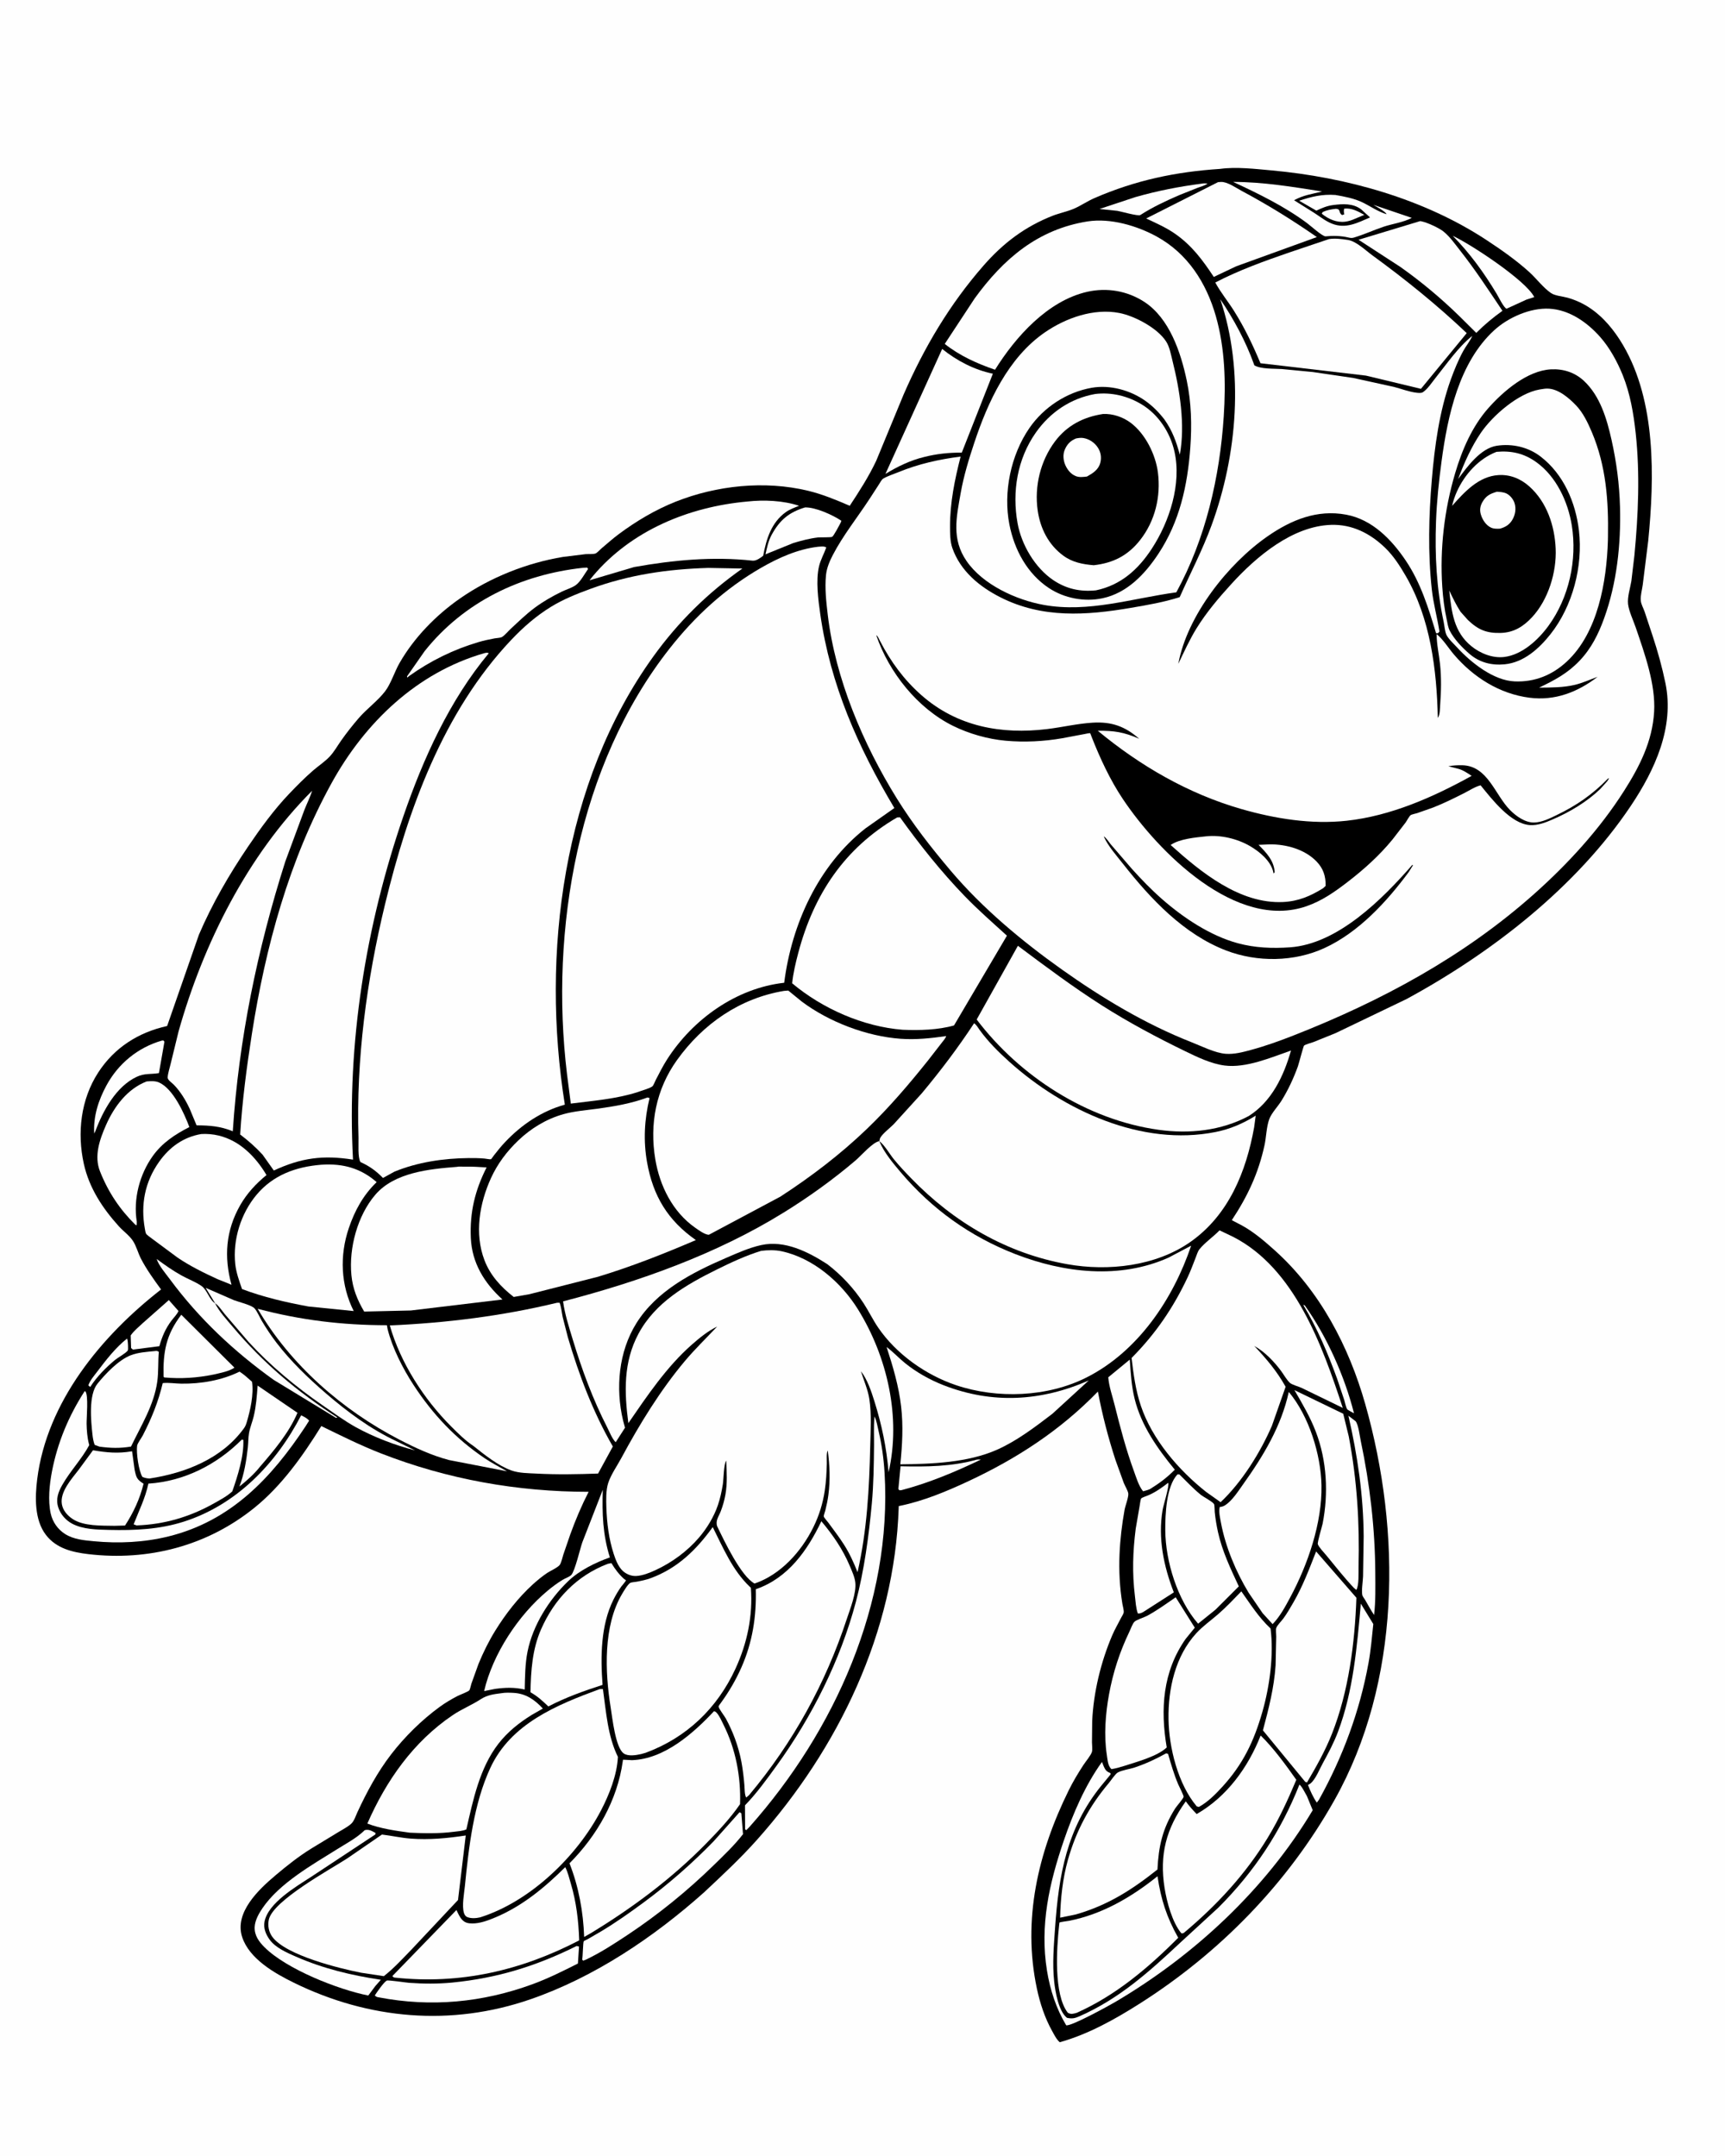 <svg version="1.1" xmlns="http://www.w3.org/2000/svg" style="display: block;" viewBox="0 0 1638 2048" width="1024" height="1280">
<path transform="translate(0,0)" fill="rgb(254,254,254)" d="M -0 -0 L 1638 0 L 1638 2048 L -0 2048 L -0 -0 z"/>
<path transform="translate(0,0)" fill="rgb(0,0,0)" d="M 1158.67 160.434 C 1173.9 158.297 1192.17 160.477 1207.5 161.868 C 1278.39 168.298 1352.28 188.828 1412.06 228.277 C 1426.03 237.493 1439.86 247.163 1452.28 258.412 C 1458.95 264.455 1465.79 273.598 1473.06 278.469 C 1476.86 281.016 1484.06 281.516 1488.6 282.792 C 1496 284.869 1503.09 288.086 1509.5 292.332 C 1522.87 301.191 1533.32 314.108 1541.35 327.813 C 1572.79 381.406 1571.21 453.378 1565.3 513.559 L 1560.06 555.574 C 1559.45 560.276 1557.75 565.842 1558.2 570.5 C 1558.54 574.095 1560.62 577.518 1561.79 580.888 L 1569.39 603.813 C 1574.27 618.54 1578.5 633.749 1581.63 648.94 C 1590.27 690.842 1571.57 731.415 1548.77 765.454 C 1497.07 842.663 1416.83 904.943 1335.8 948.962 L 1268.35 981.369 L 1247.14 989.928 C 1244.97 990.755 1240.06 991.905 1238.36 993.246 C 1237.78 993.699 1233.3 1010.83 1232.53 1012.98 C 1228.43 1024.26 1223.22 1035.52 1216.86 1045.71 C 1213.5 1051.09 1207.41 1057.41 1205.33 1063.09 C 1202.63 1070.5 1202.53 1080.09 1200.81 1087.96 C 1194.99 1114.59 1184.79 1136.33 1169.76 1159.05 L 1179.5 1164.13 C 1190.94 1170.48 1200.84 1178.99 1210.53 1187.69 C 1253.41 1226.17 1280.97 1278.93 1296.55 1333.88 C 1330.97 1455.36 1330.32 1597.76 1267.21 1710.03 C 1222.88 1788.9 1158.47 1854.89 1082.14 1903.34 C 1058.71 1918.21 1033.24 1932.42 1006.36 1939.94 C 1003.27 1937.35 1000.94 1932.57 998.999 1929.07 C 992.094 1916.63 987.595 1902.9 984.64 1889.01 C 970.728 1823.61 985.646 1759.88 1014.83 1700.71 C 1018.99 1692.28 1023.72 1684.41 1028.85 1676.54 C 1030.88 1673.43 1036.13 1667.15 1036.95 1664 C 1037.53 1661.76 1036.96 1657.38 1036.96 1654.96 L 1037.16 1634.89 C 1038.42 1607.47 1045.41 1578.59 1056.21 1553.37 C 1058.64 1547.68 1061.8 1542.37 1064.57 1536.85 C 1065.18 1535.63 1066.87 1533.08 1067.08 1531.82 C 1067.43 1529.75 1066.21 1525.78 1065.86 1523.61 C 1063.26 1507.77 1062.45 1492.15 1063.14 1476.09 C 1063.74 1462.14 1065.42 1448.05 1067.89 1434.3 C 1068.6 1430.33 1071.81 1422.22 1071.46 1418.72 C 1071.22 1416.34 1068.26 1411.34 1067.24 1408.85 L 1059.29 1386.87 C 1052.37 1365.64 1046.7 1343.78 1042.58 1321.85 C 1006.9 1358.69 965.428 1385.64 919.15 1407.21 C 898.744 1416.72 876.975 1425.79 854.846 1430.35 L 853.423 1430.64 L 853.372 1432.23 C 849.519 1550.25 796.381 1660.69 718.484 1748 C 702.776 1765.61 685.497 1781.64 668.299 1797.76 C 620.593 1840.31 564.348 1878.14 503.624 1899.14 C 428.346 1925.16 350.12 1918.31 278.976 1883.43 C 260.503 1874.37 236.61 1860.71 229.823 1840.06 C 222.169 1816.77 245.519 1794.84 261.481 1781.37 C 272.093 1772.41 283.398 1763.42 295.218 1756.11 L 321.162 1740.34 C 325.082 1737.93 329.987 1735.49 333.381 1732.38 C 336.257 1729.74 337.676 1724.85 339.315 1721.32 C 348.249 1702.1 358.314 1683.36 371.282 1666.5 C 384.091 1649.85 400.369 1633.8 417.324 1621.44 C 422.726 1617.5 428.563 1614.04 434.5 1610.98 C 436.517 1609.94 444.549 1606.95 445.534 1605.67 C 446.316 1604.66 447.058 1600.74 447.502 1599.39 L 454.308 1580.5 C 458.692 1569.78 464.123 1558.79 470.213 1548.95 C 480.048 1533.06 492.051 1517.57 505.927 1504.98 C 510.161 1501.14 514.743 1497.35 519.5 1494.16 C 522.35 1492.25 529.975 1488.85 531.56 1486.35 C 533.078 1483.95 533.964 1479.45 534.872 1476.68 L 541.371 1457.74 C 546.4 1443.79 552.124 1430.31 558.869 1417.09 C 491.141 1417.07 424.81 1405.24 361.581 1380.57 C 342.21 1373.01 323.679 1363.74 304.998 1354.64 C 287.514 1382.83 267.316 1411.4 241.258 1432.39 C 196.393 1468.54 140.653 1482.98 83.764 1476.29 C 68.446 1474.49 53.319 1470.88 43.456 1458.08 C 32.423 1443.76 32.999 1422.07 35.136 1405.05 C 44.366 1331.52 96.188 1268.96 152.78 1224.87 C 146.047 1215.69 138.894 1205.73 133.665 1195.63 C 130.837 1190.16 129.33 1183.59 125.909 1178.5 C 122.528 1173.47 116.808 1169.44 112.701 1164.89 C 97.145 1147.68 84.478 1128.43 79.408 1105.5 C 72.914 1076.13 76.505 1044.36 93.061 1018.82 C 108.445 995.083 131.298 980.632 158.546 974.611 L 188.757 887.831 C 201.376 858.376 217.668 830.332 235.645 803.841 C 247.355 786.585 260.096 769.07 274.495 753.979 C 281.71 746.417 289.229 738.808 297.12 731.959 C 302.329 727.437 308.654 723.331 313.284 718.281 C 317.222 713.986 320.398 708.339 323.767 703.553 C 328.954 696.183 334.518 689.119 340.395 682.287 C 348.07 673.364 358.491 665.874 365.5 656.762 C 371.071 649.519 374.523 638.15 379.169 630.007 C 393.056 605.668 414.031 584.214 436.97 568.303 C 465.594 548.449 500.142 534.701 534.546 529.023 L 556.019 526.385 C 558.423 526.197 563.297 526.566 565.406 525.763 C 566.92 525.186 569.775 522.048 571.107 520.924 C 576.554 516.326 581.892 511.537 587.616 507.284 C 604.111 495.028 622.299 484.2 641.406 476.606 C 680.442 461.092 726.004 456.288 767.082 466.131 C 780.867 469.434 793.895 474.871 806.88 480.453 C 815.941 466.728 824.974 452.656 832.01 437.758 L 858.05 374.762 C 877.571 329.981 901.781 289.079 934.031 252.193 C 952.613 230.939 973.35 215.202 999.736 204.902 C 1006.33 202.329 1013.57 200.98 1020 198.171 C 1026.63 195.273 1032.66 191.047 1039.39 188.13 C 1078.34 171.243 1116.39 163.2 1158.67 160.434 z"/>
<path transform="translate(0,0)" fill="rgb(254,254,254)" d="M 120.49 1271.5 L 121.013 1273.39 C 121.267 1274.81 121.739 1281.78 121.179 1282.82 C 120.019 1284.96 111.399 1289.87 109.163 1291.72 C 100.347 1299.03 91.65 1307.85 85.476 1317.5 L 83.711 1315.97 C 85.341 1311.11 89.286 1306.72 92.364 1302.64 C 100.618 1291.7 109.681 1280.01 120.49 1271.5 z"/>
<path transform="translate(0,0)" fill="rgb(254,254,254)" d="M 1268.68 198.323 C 1273.79 198.791 1270.58 201.655 1274.5 204.289 L 1276.58 203.613 C 1276.17 201.512 1275.97 200.323 1276.5 198.192 C 1283.6 197.357 1289.64 200.745 1295.61 204.106 L 1286.32 207.995 C 1283.78 209.197 1280.31 210.237 1277.5 210.592 C 1269.29 211.625 1261.42 208.102 1255.22 203 L 1255.99 201.5 C 1260.24 199.422 1264.04 198.895 1268.68 198.323 z"/>
<path transform="translate(0,0)" fill="rgb(254,254,254)" d="M 1237.6 1239.5 L 1239.06 1240 C 1260.14 1269.71 1276.89 1307.2 1285.83 1342.49 C 1284.68 1341.8 1279.78 1339.42 1279.28 1338.55 C 1278.03 1336.37 1277.34 1332.32 1276.55 1329.85 L 1269.86 1309.85 C 1261.03 1285.53 1250.95 1261.75 1237.6 1239.5 z"/>
<path transform="translate(0,0)" fill="rgb(254,254,254)" d="M 927.612 1386.5 C 928.956 1386.34 930.062 1386.34 931.405 1386.5 C 906.986 1398.18 882.296 1408.57 856.089 1415.5 L 854.157 1415.67 L 853.055 1414.5 L 855.155 1392.83 C 879.621 1393.4 903.866 1393.15 927.612 1386.5 z"/>
<path transform="translate(0,0)" fill="rgb(254,254,254)" d="M 1421.59 467.088 C 1424.52 467.275 1427.9 467.475 1430.58 468.757 C 1434.11 470.442 1437.2 474.337 1438.34 478.032 C 1439.97 483.281 1439 489.047 1436.25 493.726 C 1433.49 498.411 1429.62 500.762 1424.5 502.177 C 1421.82 502.354 1418.74 502.396 1416.24 501.307 C 1411.28 499.15 1407.86 493.832 1406.33 488.825 C 1405.04 484.61 1405.59 480.803 1407.76 476.978 C 1411.26 470.796 1415.17 469.015 1421.59 467.088 z"/>
<path transform="translate(0,0)" fill="rgb(254,254,254)" d="M 1141.7 174.38 C 1142.36 174.02 1145.79 174.318 1146.75 174.309 C 1144.22 176.346 1140.4 177.24 1137.34 178.384 L 1119.84 185.358 C 1107.39 190.714 1094.27 196.897 1082.89 204.244 C 1080.83 205.579 1064.88 200.937 1061.02 200.276 L 1044.12 198.521 L 1078.05 187.267 C 1098.91 181.288 1120.18 177.138 1141.7 174.38 z"/>
<path transform="translate(0,0)" fill="rgb(254,254,254)" d="M 160.16 1234.95 L 169.333 1245.34 C 167.951 1248.6 164.771 1251.66 162.63 1254.51 C 156.909 1262.15 153.731 1269.67 151.157 1278.76 L 132.063 1281.21 L 126 1281.96 L 124.318 1280.5 L 123.935 1268.55 C 126.832 1264.27 131.676 1260.31 135.478 1256.77 L 160.16 1234.95 z"/>
<path transform="translate(0,0)" fill="rgb(254,254,254)" d="M 1379.61 224.016 C 1396.23 231.634 1449.1 266.28 1457.03 282.219 L 1449.65 284.59 L 1430.76 293.237 C 1428.22 292.606 1422.94 281.743 1421.31 279.049 C 1409.24 259.008 1396.03 240.718 1379.61 224.016 z"/>
<path transform="translate(0,0)" fill="rgb(254,254,254)" d="M 153.395 988.5 L 154.955 988.322 L 155.988 989.5 L 150.751 1019.36 C 142.904 1020.65 137.196 1019.33 129.57 1022.91 C 110.076 1032.05 97.524 1055.27 90.394 1074.5 L 89.279 1076.76 C 88.316 1060.52 93.252 1045.17 100.942 1031 C 112.199 1010.26 130.749 995.081 153.395 988.5 z"/>
<path transform="translate(0,0)" fill="rgb(254,254,254)" d="M 1280.52 1344.81 L 1287.39 1350.09 C 1290.01 1353.23 1291.35 1364.5 1292.26 1368.81 C 1300.88 1409.52 1305.8 1452.03 1306.04 1493.64 C 1306.12 1507.1 1306.45 1520.7 1304.91 1534.09 C 1301.79 1529.57 1299.17 1524.48 1296.37 1519.74 C 1295.78 1518.75 1293.91 1516.3 1293.71 1515.24 C 1292.83 1510.4 1294.23 1502.58 1294.42 1497.5 L 1295.01 1459.46 C 1294.75 1420.29 1289.23 1382.95 1280.52 1344.81 z"/>
<path transform="translate(0,0)" fill="rgb(254,254,254)" d="M 764.457 481.993 C 774.435 481.752 790.861 489.228 798.922 494.683 C 798.724 495.347 798.639 495.711 798.298 496.385 C 797.232 498.489 791.693 509.065 790.197 509.926 C 788.921 510.661 778.9 510.278 776.619 510.542 C 768.665 511.462 761.11 513.533 753.441 515.767 L 726.844 526.561 C 728.27 520.319 729.592 513.734 732.683 508.076 C 740.423 493.907 749.132 486.646 764.457 481.993 z"/>
<path transform="translate(0,0)" fill="rgb(254,254,254)" d="M 244.502 1316.19 L 282.336 1342.03 C 274.34 1360.89 260.059 1377.83 246.779 1393.2 C 241.438 1400.02 233.965 1406.72 227.179 1412.06 C 231.734 1400.42 233.766 1387.48 235.185 1375.09 C 235.707 1370.53 235.517 1365.79 236.314 1361.29 C 237.28 1355.82 239.483 1350.74 240.773 1345.37 C 243.066 1335.81 243.78 1325.96 244.502 1316.19 z"/>
<path transform="translate(0,0)" fill="rgb(254,254,254)" d="M 1292.32 1523.37 L 1304.16 1542.7 C 1302.86 1555.07 1301.82 1567.59 1299.58 1579.83 C 1291.19 1625.77 1275.14 1668.96 1252.5 1709.7 L 1250.5 1712.31 C 1247.16 1707.62 1244.16 1700.88 1242.09 1695.5 C 1243.11 1695.02 1244.01 1694.6 1244.86 1693.84 C 1249.5 1689.73 1253.14 1680.44 1256.17 1674.93 C 1261.5 1665.22 1266.7 1655.45 1270.61 1645.06 C 1285.23 1606.23 1288.61 1564.33 1292.32 1523.37 z"/>
<path transform="translate(0,0)" fill="rgb(254,254,254)" d="M 259.707 1310.73 C 222.083 1283.76 188.855 1252.6 161.28 1215.33 C 157.315 1209.97 150.57 1202.17 148.615 1195.92 C 156.263 1201.57 164.165 1207.15 172.5 1211.75 C 178.531 1215.08 185.725 1217.7 191.306 1221.66 C 196.605 1225.42 198.747 1234.87 204.039 1237.96 C 208.044 1246.03 215.041 1253.44 220.83 1260.33 C 249.754 1294.77 282.437 1322.28 320.258 1346.5 L 319 1346.88 L 259.707 1310.73 z"/>
<path transform="translate(0,0)" fill="rgb(254,254,254)" d="M 171.981 1248.89 L 222.477 1299.14 C 217.449 1302.69 208.658 1304.27 202.645 1305.69 C 186.939 1308.87 171.707 1309.89 155.735 1308.44 L 155.147 1307.66 C 154.617 1284.06 157.517 1267.94 171.981 1248.89 z"/>
<path transform="translate(0,0)" fill="rgb(254,254,254)" d="M 346.161 1738.5 C 350.17 1737.37 353.064 1739.29 356.5 1741.16 L 356.388 1742.5 L 295.264 1782.87 C 280.83 1792.24 254.389 1807.65 251.022 1825.5 C 249.848 1831.72 252.383 1837.66 255.994 1842.61 C 261.551 1850.23 272.374 1854.92 280.763 1858.59 C 307.004 1870.07 333.321 1876.34 361.528 1880.61 L 356.317 1886.53 L 349.587 1895.56 C 320.784 1889.86 271.83 1870.49 251.01 1849.68 C 245.681 1844.36 241.347 1838.41 241.682 1830.5 C 241.948 1824.23 245.62 1817.71 249.072 1812.62 C 265.217 1788.84 296.349 1771.38 320.284 1756.4 C 328.605 1751.19 338.337 1746.04 345.435 1739.22 L 346.161 1738.5 z"/>
<path transform="translate(0,0)" fill="rgb(254,254,254)" d="M 1171.02 172.791 C 1199.71 172.851 1227.29 177.443 1255.51 181.891 C 1245.53 184.478 1238.25 185.14 1228.9 190.209 L 1248 202.199 C 1253.6 205.824 1258.65 209.985 1264.93 212.471 C 1278.06 217.668 1289.14 211.674 1301.08 206.522 L 1292.7 198.935 C 1284.9 193 1275.15 193.605 1266 194.78 C 1260.05 195.545 1255.47 197.588 1250.06 200.085 L 1233.78 190.681 C 1245.77 186.704 1255.58 184.313 1268.23 185.213 C 1276.64 186.688 1286.11 188.475 1293.85 192.235 C 1301.78 196.09 1308.13 200.809 1316.75 203.496 C 1316.01 201.034 1306.6 196.054 1304.2 194.561 L 1340.7 206.946 C 1333.13 211.164 1322.22 212.585 1313.93 215.375 C 1304.5 218.552 1295.05 222.924 1285.58 225.732 C 1283.68 226.294 1282.14 226.002 1280.27 225.562 C 1273.45 223.96 1265.8 223.8 1258.85 224.51 C 1256.03 224.798 1244.54 214.395 1241.14 211.871 C 1219.63 195.91 1195.22 184.053 1171.02 172.791 z"/>
<path transform="translate(0,0)" fill="rgb(254,254,254)" d="M 1072.87 1291.48 C 1073.74 1304.19 1074.4 1316.24 1077.46 1328.71 C 1083.7 1354.13 1099.26 1376.18 1115.63 1396.07 C 1108.45 1403.4 1100.76 1409.14 1092.03 1414.51 C 1089.93 1415.46 1087.72 1415.99 1085.5 1416.59 C 1081.33 1411.47 1079.08 1403.69 1076.81 1397.48 C 1069.2 1376.67 1063.73 1355.67 1058.36 1334.21 C 1056.24 1325.73 1053.12 1317.04 1052.42 1308.31 L 1072.87 1291.48 z"/>
<path transform="translate(0,0)" fill="rgb(254,254,254)" d="M 1109.37 1408.5 C 1110.64 1411.5 1104.9 1429.23 1104.04 1434.31 C 1099.51 1461.1 1105.02 1487.64 1114.69 1512.61 L 1085.47 1531.36 C 1083.59 1532.3 1082.67 1532.8 1080.5 1532.65 C 1078.65 1527.33 1078.4 1521.57 1077.73 1516 C 1075.08 1494.13 1075.73 1473.84 1078.51 1452.05 L 1082.22 1430.53 C 1082.57 1428.83 1082.89 1424.82 1083.68 1423.43 C 1084.17 1422.58 1089.29 1420.9 1090.57 1420.35 C 1097.53 1417.34 1103.39 1413.11 1109.37 1408.5 z"/>
<path transform="translate(0,0)" fill="rgb(254,254,254)" d="M 204.039 1237.96 L 203.753 1237.36 L 195.155 1223.35 L 222 1235.06 C 226.449 1236.74 238.18 1239.56 241.299 1242.61 C 243.886 1245.15 246.47 1251.39 248.413 1254.65 C 252.724 1261.89 257.351 1268.88 262.49 1275.57 C 276.202 1293.39 292.438 1308.99 309.436 1323.64 C 329.988 1341.35 351.718 1357.44 376.362 1369.05 L 394.017 1377.72 C 375.291 1372.96 354.695 1365.07 337.807 1355.73 C 326.798 1349.64 316.425 1341.94 306.077 1334.81 C 280.782 1317.38 256.752 1297.43 235.959 1274.76 L 213.418 1248.44 C 210.905 1245.43 207.363 1239.94 204.039 1237.96 z"/>
<path transform="translate(0,0)" fill="rgb(254,254,254)" d="M 702.176 1721.5 C 703.108 1721.75 702.469 1721.53 703.935 1722.5 L 705.418 1741.28 L 705.58 1742.2 C 697.341 1752.87 687.316 1762.37 677.684 1771.77 C 652.691 1796.16 625.003 1818.65 595.909 1837.96 C 583.134 1846.44 570.128 1854.89 556.267 1861.5 L 553.747 1862.45 L 552.733 1861.5 C 553.388 1858.91 553.494 1845.02 554.243 1844.01 C 554.557 1843.58 557.511 1842.28 558.137 1841.94 L 570.735 1834.62 C 584.697 1826.26 597.813 1816.96 610.921 1807.31 C 634.499 1789.97 657.35 1769.95 677.713 1748.95 L 702.176 1721.5 z"/>
<path transform="translate(0,0)" fill="rgb(254,254,254)" d="M 547.51 1848.5 L 549.758 1849.05 L 548.706 1865.17 C 534.519 1872.32 520.328 1879.43 505.383 1884.89 C 457.81 1902.29 409.072 1906.81 359.397 1897.27 C 357.666 1897.04 357.073 1896.66 355.78 1895.5 C 357.558 1892.69 364.31 1882.87 367.166 1881.36 C 368.379 1880.72 385.57 1883.29 388.368 1883.5 C 401.794 1884.47 415.935 1884.57 429.346 1883.25 C 472.199 1879.02 509.017 1867.67 547.51 1848.5 z"/>
<path transform="translate(0,0)" fill="rgb(254,254,254)" d="M 572.303 1415.18 C 571.691 1437.76 572.212 1457.59 579.067 1479.4 C 565.347 1484.23 550.033 1491.8 539.471 1501.95 C 521.293 1519.41 505.884 1543.85 500.867 1568.81 C 498.488 1580.65 498.468 1592.86 498.163 1604.88 C 488.332 1602.72 480.185 1602.96 470.207 1604.26 L 459.625 1606.35 C 467.807 1571.07 492.19 1534.16 519.853 1511.09 C 524.255 1507.41 529.109 1503.81 533.992 1500.79 C 536.234 1499.4 540.706 1497.88 542.404 1496.08 C 545.843 1492.42 550.75 1471.21 552.835 1465.21 L 572.303 1415.18 z"/>
<path transform="translate(0,0)" fill="rgb(254,254,254)" d="M 229.448 1367.5 L 230.894 1367.69 C 231.683 1382.83 225.453 1402.4 220.423 1416.68 C 215.646 1421.17 209.086 1424.64 203.363 1427.87 C 180.327 1440.89 155.98 1448.08 129.5 1449.01 L 126.726 1447.96 C 131.813 1434.91 137.775 1423.21 140.734 1409.31 C 174.719 1407.1 205.706 1391.3 229.448 1367.5 z"/>
<path transform="translate(0,0)" fill="rgb(254,254,254)" d="M 88.134 1377.63 C 101.399 1379.84 111.823 1380.87 125.24 1378.57 L 127.659 1396.09 C 129.247 1403.66 129.739 1405.24 136.145 1409.42 C 132.734 1423.53 126.49 1436.98 118.55 1449.12 L 108.46 1449.39 C 96.389 1449.15 79.331 1449.87 68.851 1442.96 C 63.888 1439.68 59.638 1434.95 58.576 1428.94 C 56.493 1417.16 67.938 1404.77 74.568 1396.08 L 88.134 1377.63 z"/>
<path transform="translate(0,0)" fill="rgb(254,254,254)" d="M 146.686 1283.41 C 148.768 1283.17 148.88 1283.07 150.657 1284.14 C 149.789 1293.45 150.47 1303.05 149.19 1312.29 C 146.068 1334.83 133.838 1354.06 124.23 1374.12 C 113.501 1375.87 104.991 1375.6 94.287 1374.19 L 89.712 1372.5 C 88.526 1369.32 87.991 1366.07 87.618 1362.71 C 86.167 1349.63 83.819 1324.97 92.369 1314.39 C 100.058 1304.87 112.283 1292 123.883 1287.41 C 130.846 1284.65 139.294 1284.15 146.686 1283.41 z"/>
<path transform="translate(0,0)" fill="rgb(254,254,254)" d="M 553.373 539.391 L 557.5 539.154 L 558.334 540.5 C 555.225 544.873 551.108 552.615 546.785 555.729 C 543.01 558.448 537.626 559.956 533.406 562.004 C 524.422 566.366 515.832 571.296 507.787 577.239 C 499.65 583.249 492.301 590.455 484.883 597.325 C 482.51 599.522 479.042 603.766 476.422 605.187 C 475.067 605.921 471.345 606.074 469.715 606.377 C 464.452 607.358 459.243 608.47 454.105 609.988 C 430.66 616.912 408.5 627.803 388.602 642.015 L 386.657 643.628 L 386.384 642.5 L 403.128 618.52 C 440.435 571.721 494.391 545.807 553.373 539.391 z"/>
<path transform="translate(0,0)" fill="rgb(254,254,254)" d="M 80.198 1321.5 L 80.872 1321.66 C 83.998 1325.36 81.939 1346.76 82.053 1352.5 C 82.178 1358.89 82.68 1365.41 84.275 1371.61 L 84.573 1372.74 C 77.368 1386.08 66.599 1397.2 59.064 1410.36 C 55.053 1417.36 52.584 1424.12 55.181 1432 C 57.312 1438.47 62.195 1444.05 68.161 1447.27 C 78.556 1452.88 92.168 1453.01 103.688 1453.28 C 127.74 1453.85 151.188 1452.81 174.307 1445.45 C 224.344 1429.5 262.192 1390.21 285.838 1344.4 C 288.589 1345.84 291.436 1347.01 293.388 1349.5 L 290.199 1354.58 C 257.7 1403.9 219.058 1444.87 159.807 1459.46 C 136.556 1465.19 112.548 1466.29 88.751 1464.02 C 79.448 1463.13 69.913 1462.32 61.785 1457.28 C 54.762 1452.93 49.738 1445.76 47.962 1437.71 C 45.221 1425.27 46.755 1410.2 49.139 1397.82 C 54.429 1370.36 65.037 1344.94 80.198 1321.5 z"/>
<path transform="translate(0,0)" fill="rgb(254,254,254)" d="M 1229.25 1320.49 L 1275.6 1342.93 L 1280.85 1364.47 C 1288.74 1406.07 1291.2 1446.28 1290.14 1488.55 C 1290.02 1493.56 1290.73 1506.26 1288 1510.27 L 1285.5 1508.13 C 1276.44 1498.5 1268.09 1487.85 1259.69 1477.64 C 1257.65 1475.16 1252.26 1469.57 1251.46 1466.79 C 1250.93 1464.94 1255.52 1449.91 1256.03 1447.32 C 1261.66 1418.62 1260.1 1387.62 1249.64 1360.21 C 1244.28 1346.15 1236.81 1333.45 1229.25 1320.49 z"/>
<path transform="translate(0,0)" fill="rgb(254,254,254)" d="M 1046.45 1673.69 L 1048.15 1677.97 C 1049.7 1681.55 1050.93 1682.88 1054.5 1684.3 L 1054.66 1685.5 L 1045.61 1696.5 C 1013.05 1736.8 1005.43 1780.93 1001.92 1831.06 C 1000.73 1848.14 999.194 1865.42 1001.08 1882.5 C 1002.14 1892.08 1005.18 1910.35 1013.16 1916.73 C 1018.11 1917.79 1020.67 1917.23 1025.32 1915.18 C 1063 1898.54 1091.49 1872.83 1121.08 1845.11 L 1157.12 1811.96 C 1191.02 1778.07 1216.35 1739.76 1233.98 1695.22 C 1236.09 1696.36 1239.66 1703.72 1241.09 1706.08 L 1246.61 1719.53 C 1201.87 1794.46 1134.18 1857.43 1059.21 1901.61 C 1052.91 1905.32 1017.15 1925.03 1012.46 1923.83 C 1003.02 1908.1 997.151 1890.1 994.23 1872 C 987.282 1828.95 996.346 1788.97 1010.19 1748.41 C 1019 1722.61 1030.42 1695.95 1046.45 1673.69 z"/>
<path transform="translate(0,0)" fill="rgb(254,254,254)" d="M 894.675 331.469 C 908.65 342.733 925.22 351.363 942.823 354.983 L 913.306 429.947 C 900.848 429.878 889.585 431.073 877.522 434.104 C 864.448 437.269 852.21 443.181 840.791 450.171 L 894.675 331.469 z"/>
<path transform="translate(0,0)" fill="rgb(254,254,254)" d="M 1348.52 210.073 C 1349.33 210.101 1349.02 210.066 1350.18 210.308 C 1355.51 211.415 1366.59 216.52 1370.8 219.904 C 1376.88 224.794 1381.78 231.868 1386.61 237.991 C 1401.13 256.426 1413.77 275.749 1426.81 295.238 C 1417.79 301.707 1409.78 308.369 1401.95 316.214 L 1385.79 300.196 C 1368.4 283.228 1349.55 267.431 1329.69 253.444 L 1290.14 227.748 L 1348.52 210.073 z"/>
<path transform="translate(0,0)" fill="rgb(254,254,254)" d="M 830.45 1345.5 C 832.418 1349.58 833.224 1354.84 834.251 1359.25 C 837.33 1372.5 839.127 1385.3 839.948 1398.87 C 847.429 1522.49 792.63 1644.3 711.736 1735.3 L 708.57 1738.5 L 707.5 1737.66 L 707.4 1714.89 C 718.516 1703.41 728.153 1690.06 737.5 1677.13 C 770.926 1630.9 798.055 1576.98 812.707 1521.65 C 820.596 1491.86 825.004 1459 827.843 1428.37 C 829.537 1410.07 829.771 1391.37 829.958 1373 C 830.048 1364.25 829.514 1355.4 830.332 1346.69 L 830.45 1345.5 z"/>
<path transform="translate(0,0)" fill="rgb(254,254,254)" d="M 1118.26 1400.5 L 1119.99 1400.58 C 1126.5 1406.99 1132.98 1413.9 1140.04 1419.7 C 1142.88 1422.03 1151.2 1426.2 1152.89 1428.75 C 1153.45 1429.6 1153.43 1435.01 1153.56 1436.3 C 1154.22 1442.82 1155.28 1449.26 1156.71 1455.65 C 1160.74 1473.71 1168.65 1490.24 1176.42 1506.92 L 1154.34 1528.98 L 1137.75 1542.34 C 1118.15 1519.9 1106.79 1483.14 1106.58 1453.65 C 1106.47 1438.96 1107.48 1411.51 1118.26 1400.5 z"/>
<path transform="translate(0,0)" fill="rgb(254,254,254)" d="M 139.086 1027.27 C 143.034 1026.96 147.289 1026.61 151.002 1028.32 C 164.446 1034.48 174.734 1057.58 179.663 1070.61 C 166.131 1077.5 153.947 1085.51 144.972 1098 C 132.379 1115.53 126.225 1139.06 129.72 1160.5 L 129.673 1163.76 L 128.5 1163.55 C 113.44 1148.7 102.551 1132.29 94.758 1112.63 C 88.991 1098.07 94.409 1082.53 100.486 1068.73 C 108.216 1051.17 120.736 1034.3 139.086 1027.27 z"/>
<path transform="translate(0,0)" fill="rgb(254,254,254)" d="M 1421.19 429.204 C 1435.4 427.951 1447.35 430.659 1459 439.022 C 1477.93 452.613 1489.08 476.547 1492.69 499.114 C 1497.94 531.912 1490.07 567.74 1470.44 594.607 C 1460.79 607.805 1445.54 621.991 1428.5 624.067 C 1417.51 625.406 1405.78 620.708 1397.35 613.858 C 1380.43 600.117 1378.57 581.215 1376.28 560.942 C 1379.7 567.981 1382.74 574.536 1387.03 581.153 L 1393.94 588.869 C 1403.64 598.238 1411.8 601.638 1425.29 601.22 C 1437.52 600.841 1446.59 595.244 1454.84 586.401 C 1470.35 569.771 1478.37 543.498 1477.36 521.036 C 1476.39 499.313 1469.01 477.065 1452.5 462.209 C 1444.26 454.79 1434.19 450.586 1422.96 451.297 C 1404.12 452.49 1390.73 467.379 1378.98 480.519 C 1380.05 475.951 1381.6 471.3 1383.52 467.02 C 1390.9 450.628 1404.33 435.706 1421.19 429.204 z"/>
<path transform="translate(0,0)" fill="rgb(254,254,254)" d="M 709.544 476.412 C 725.21 474.663 743.765 475.389 758.775 480.469 C 754.555 482.136 749.984 483.752 746.262 486.403 C 732.397 496.278 727.643 512.071 724.671 527.915 C 721.993 529.984 718.082 532.957 714.545 532.572 C 676.789 528.464 639.251 532.02 602.063 538.654 L 559.747 551.216 L 563.025 547.107 C 599.438 503.817 654.209 481.379 709.544 476.412 z"/>
<path transform="translate(0,0)" fill="rgb(254,254,254)" d="M 577.03 1485.5 L 580.5 1484.82 C 584.126 1490.75 587.602 1495.46 592.809 1500.1 C 593.275 1500.51 594.344 1500.72 594.219 1501.33 C 594.018 1502.32 590.645 1506.03 589.89 1507.08 C 587.083 1511 584.611 1515.22 582.456 1519.52 C 570.311 1543.76 570.115 1573.94 572.11 1600.49 C 554.527 1606.15 537.017 1612.41 520.613 1620.96 C 514.9 1615.55 510.627 1611.47 503.636 1607.48 C 504.066 1587 505.324 1566.81 513.687 1547.75 C 526.318 1518.96 547.518 1496.83 577.03 1485.5 z"/>
<path transform="translate(0,0)" fill="rgb(254,254,254)" d="M 1156.6 173.057 L 1158.62 172.871 L 1159.5 172.837 C 1165.47 172.558 1173.71 178.419 1178.93 181.211 C 1203.78 194.484 1227.42 209.108 1250.54 225.199 L 1173.93 252.96 L 1152.65 263.05 C 1142.04 247.018 1131.81 233.106 1115.71 221.947 C 1107.23 216.066 1097.75 211.904 1088.44 207.526 L 1156.6 173.057 z"/>
<path transform="translate(0,0)" fill="rgb(254,254,254)" d="M 227.323 1302.93 C 231.63 1305.61 235.352 1309.21 239.163 1312.54 C 240.904 1324.79 237.593 1339.38 234.135 1351 C 233.463 1353.26 232.828 1354.9 231.43 1356.83 C 210.519 1385.67 175.818 1399.27 141.834 1404.45 C 139.237 1404.29 137.42 1403.96 135.027 1402.92 C 131.557 1397.24 129.073 1380.11 130.044 1373.27 C 130.374 1370.95 134.187 1365.92 135.458 1363.45 C 143.879 1347.04 150.096 1331.78 154.356 1313.82 C 159.939 1313.17 166.325 1314.28 172 1314.35 C 190.698 1314.6 210.488 1311.2 227.323 1302.93 z"/>
<path transform="translate(0,0)" fill="rgb(254,254,254)" d="M 1116.47 1517.26 L 1134.61 1546.16 L 1125.92 1556.82 C 1104.08 1587.98 1101.8 1623.55 1107.96 1659.94 C 1098.86 1668.48 1079.5 1673.58 1067.6 1677.46 C 1063.55 1678.74 1059.7 1679.83 1055.5 1680.51 C 1054.62 1679.65 1054.6 1679.71 1053.83 1678.5 C 1051.94 1675.52 1051.56 1670.27 1051.03 1666.83 C 1048.19 1648.27 1049.79 1628 1053.13 1609.58 C 1056.96 1588.5 1063.33 1569.06 1072.59 1549.74 C 1073.71 1547.39 1075.46 1542.49 1077.17 1540.65 C 1079.05 1538.64 1086.88 1536.25 1089.67 1534.71 C 1098.92 1529.64 1107.78 1523.26 1116.47 1517.26 z"/>
<path transform="translate(0,0)" fill="rgb(254,254,254)" d="M 1099.2 1782.26 C 1102.48 1804.43 1107.94 1821.26 1118.87 1840.69 C 1090.58 1869.21 1059.34 1895.59 1022.38 1912.03 C 1018.9 1912.94 1017.25 1913.65 1014.01 1911.95 C 1000.46 1894.59 1003.38 1850.64 1005.71 1829.16 C 1005.73 1829.01 1006 1826.32 1006.03 1826.29 C 1006.81 1825.64 1013.41 1824.95 1015 1824.63 C 1046.59 1818.44 1074.39 1802.2 1099.2 1782.26 z"/>
<path transform="translate(0,0)" fill="rgb(254,254,254)" d="M 536.676 1773.61 C 539.092 1778.26 540.506 1784.25 541.997 1789.28 C 547.275 1807.09 549.288 1824.67 549.91 1843.18 C 494.653 1871.93 436.807 1885.24 374.5 1878.52 C 372.98 1877.95 373.672 1878.41 372.5 1877.05 L 433.328 1814.34 C 434.847 1817.46 436.363 1821.16 438.803 1823.67 C 441.602 1826.55 444.397 1827.06 448.322 1827.1 C 455.868 1827.18 463.846 1824.08 470.688 1821.19 C 496.158 1810.41 517.234 1792.89 536.676 1773.61 z"/>
<path transform="translate(0,0)" fill="rgb(254,254,254)" d="M 841.888 1279.54 C 848.129 1284.18 853.445 1290.04 859.5 1294.91 C 870.314 1303.62 882.998 1310.74 895.9 1315.79 C 942.293 1333.93 988.792 1331.17 1033.91 1311.31 L 999.31 1343 C 982.915 1355.52 965.52 1368.82 946.56 1377.19 C 918.962 1389.38 884.67 1390.7 854.924 1390.95 C 856.791 1372.59 857.808 1354.66 855.699 1336.24 C 853.45 1316.6 847.957 1298.25 841.888 1279.54 z"/>
<path transform="translate(0,0)" fill="rgb(254,254,254)" d="M 1107.41 1665.5 L 1109.22 1666.02 C 1112.02 1675.79 1114.84 1685.47 1118.81 1694.84 C 1119.51 1696.5 1124.19 1705.66 1124 1706.8 C 1123.71 1708.52 1117.26 1715.81 1115.95 1717.9 C 1103.95 1736.95 1100.21 1753.78 1099.15 1775.86 C 1074.66 1795.34 1051.94 1809.82 1021.61 1818.55 L 1006.71 1821.6 C 1007.12 1803.51 1009.13 1784.48 1014.02 1767 C 1021.79 1739.21 1034.39 1715.74 1052.95 1693.74 C 1054.92 1691.4 1059.05 1685.07 1061.51 1683.68 C 1065.45 1681.46 1072.95 1680.48 1077.46 1678.96 C 1088.09 1675.38 1097.65 1670.94 1107.41 1665.5 z"/>
<path transform="translate(0,0)" fill="rgb(254,254,254)" d="M 190.915 1077.23 C 196.299 1076.88 202.147 1077.4 207.395 1078.66 C 227.646 1083.5 242.599 1098.85 252.923 1116.2 C 243.104 1124.16 234.313 1133.67 228.012 1144.7 C 214.213 1168.84 212.378 1193.99 219.683 1220.42 L 206.267 1215.01 C 193.344 1209.09 180.283 1202.63 168.495 1194.64 L 144.094 1176.55 C 142.911 1175.58 139.206 1173.15 138.549 1171.89 C 137.923 1170.69 137.652 1168.63 137.41 1167.29 C 133.247 1144.34 137.361 1122.72 150.919 1103.6 C 160.84 1089.6 173.961 1080.13 190.915 1077.23 z"/>
<path transform="translate(0,0)" fill="rgb(254,254,254)" d="M 476.115 1608.37 C 479.572 1607.72 484.124 1607.88 487.641 1608.08 C 499.263 1608.72 507.779 1614.66 515.398 1622.97 L 504.649 1629.11 C 492.608 1636.66 481.869 1645.17 473.112 1656.5 C 455.323 1679.51 449.1 1709.95 442.751 1737.73 C 439.429 1739.33 434.621 1739.53 430.927 1740.01 C 416.928 1741.83 403.166 1741.55 389.097 1740.89 C 375.843 1739.09 361.233 1737.07 348.704 1732.23 C 366.613 1691.33 392.445 1654.44 429.808 1629.22 C 438.384 1623.43 447.882 1619.66 456.5 1614.05 C 462.668 1610.03 468.956 1609.29 476.115 1608.37 z"/>
<path transform="translate(0,0)" fill="rgb(254,254,254)" d="M 1197.16 1648.57 C 1209.31 1660.34 1221.26 1676.8 1231.03 1690.66 C 1223.02 1709.75 1214.61 1728.04 1203.84 1745.75 C 1182.97 1780.11 1155.82 1809.46 1125.15 1835.27 C 1123.72 1836.45 1123.75 1836.5 1121.9 1836.5 C 1113.13 1826.1 1107.97 1806.38 1105.9 1793.36 C 1100.87 1761.65 1107.51 1736.88 1126.05 1711.12 C 1129.18 1715.5 1132.65 1719.32 1136.38 1723.19 C 1165.07 1706.73 1185.23 1678.91 1197.16 1648.57 z"/>
<path transform="translate(0,0)" fill="rgb(254,254,254)" d="M 244.55 1243.24 C 285.58 1254.07 324.855 1258.79 367.26 1258.85 L 367.96 1262.63 C 372.576 1280.71 382.364 1299.92 392.488 1315.45 C 410.785 1343.51 432.355 1366.42 460.205 1385.23 C 466.944 1389.78 474.306 1393.54 481.355 1397.59 L 426.461 1386.95 C 410.102 1382.68 394.416 1375.42 379.417 1367.67 C 325.099 1339.64 275.454 1296.28 244.55 1243.24 z"/>
<path transform="translate(0,0)" fill="rgb(254,254,254)" d="M 1249.84 1473.75 L 1288.11 1517.73 C 1286.63 1560.71 1280.77 1606.73 1264.89 1646.94 C 1258.49 1663.14 1249.97 1678.2 1241.16 1693.19 L 1239.5 1692.59 L 1199.32 1643.69 C 1204.83 1622.99 1209.9 1603.43 1211.35 1581.94 L 1211.95 1554.59 C 1211.96 1552.66 1211.4 1547.88 1211.98 1546.39 C 1213.09 1543.57 1216.9 1539.92 1218.75 1537.39 C 1222.3 1532.54 1225.32 1527.24 1228.33 1522.04 C 1237.34 1506.46 1243.31 1490.39 1249.84 1473.75 z"/>
<path transform="translate(0,0)" fill="rgb(254,254,254)" d="M 1223.88 1322.22 C 1243.03 1344.95 1254.39 1381.75 1254.94 1410.91 C 1255.62 1446.61 1242.05 1486.08 1225.24 1517.38 C 1220.41 1526.37 1215.64 1535.37 1208.51 1542.78 L 1199.01 1532.34 L 1185.78 1512.98 C 1173.74 1493.17 1163.72 1469.29 1159.48 1446.52 C 1158.63 1441.92 1157.18 1436.07 1158.31 1431.5 C 1160.09 1431.41 1161.77 1430.88 1163.28 1429.92 C 1170.13 1425.6 1175.8 1416.54 1180.5 1409.96 C 1199.63 1383.15 1216.79 1354.79 1223.88 1322.22 z"/>
<path transform="translate(0,0)" fill="rgb(254,254,254)" d="M 304.613 1106.42 L 305.807 1106.34 C 325.702 1105.12 342.553 1109.78 357.532 1122.92 C 344.809 1135.19 336.707 1150 331.075 1166.66 C 322.255 1192.76 323.383 1220.71 335.744 1245.38 L 292.767 1241.05 C 271.133 1237.04 250.33 1232.26 229.693 1224.5 C 227.032 1216.99 224.092 1208.72 223.243 1200.78 C 220.763 1177.61 228.583 1152.64 243.554 1134.84 C 259.259 1116.16 280.745 1108.39 304.613 1106.42 z"/>
<path transform="translate(0,0)" fill="rgb(254,254,254)" d="M 1178.81 1511.64 C 1187.8 1524.31 1195.14 1536.15 1206.57 1546.92 C 1209.8 1571.86 1205.72 1602.02 1198.8 1626.13 C 1190.77 1654.15 1180.38 1675.93 1160.57 1697.51 C 1154 1704.66 1147.06 1711.68 1138.5 1716.43 L 1136.5 1715.94 C 1118.69 1694.84 1110.07 1660.17 1109.65 1633 C 1109.2 1604.22 1116.08 1573.12 1136.13 1551.31 C 1142.23 1544.68 1149.9 1539.32 1156.69 1533.41 C 1164.49 1526.62 1171.63 1519.07 1178.81 1511.64 z"/>
<path transform="translate(0,0)" fill="rgb(254,254,254)" d="M 296.206 751.183 C 294.364 757.401 291.222 763.381 288.879 769.443 L 270.785 818.309 C 244.208 901.814 226.658 987.076 220.897 1074.62 C 209.329 1069.81 198.806 1069.01 186.516 1068.98 L 180.001 1053.32 C 176.286 1045.22 170.96 1036.47 164.647 1030.15 C 163.033 1028.53 158.894 1025.84 159.037 1023.45 C 159.288 1019.27 161.073 1014.15 162.011 1010 L 169.419 979.691 C 192.822 896.589 234.725 812.641 296.206 751.183 z"/>
<path transform="translate(0,0)" fill="rgb(254,254,254)" d="M 433.679 1108.43 C 435.448 1107.94 438.36 1108.27 440.307 1108.22 C 447.554 1108.05 454.737 1108.48 461.965 1108.94 C 450.94 1130.77 445.904 1151.55 446.989 1176 C 448.045 1199.77 459.877 1218.88 477.047 1234.4 L 390.029 1244.84 L 345.686 1245.86 C 339.165 1234.82 334.785 1224.03 333.557 1211.17 C 331.099 1185.44 339.314 1154.67 356.311 1134.85 C 374.436 1113.72 407.67 1110.41 433.679 1108.43 z"/>
<path transform="translate(0,0)" fill="rgb(254,254,254)" d="M 779.923 1445.04 C 790.944 1458.16 800.242 1471.64 806.929 1487.52 C 808.924 1492.26 811.525 1497.84 812.144 1502.98 C 813.373 1513.18 807.358 1527.94 804.101 1537.84 C 783.865 1599.34 752.884 1655.55 711.284 1705.18 L 708.556 1707.5 C 706.95 1705.18 707.081 1698.83 706.837 1695.9 C 706.222 1688.5 705.376 1681.12 704.035 1673.82 C 702.668 1666.37 700.467 1658.61 697.848 1651.5 C 695.44 1644.97 692.486 1638.54 689.176 1632.41 C 687.87 1630 682.577 1623.29 682.308 1621.1 C 682.228 1620.45 684.115 1618.09 684.5 1617.56 C 692.193 1606.96 698.685 1595.89 703.98 1583.9 C 714.558 1559.96 718.284 1535.6 717.649 1509.61 L 718.354 1509.37 C 748.453 1498.74 766.743 1472.73 779.923 1445.04 z"/>
<path transform="translate(0,0)" fill="rgb(254,254,254)" d="M 362.574 1742.65 C 371.742 1743.75 380.762 1745.82 389.982 1746.51 C 407.546 1747.84 424.812 1746.16 442.167 1743.54 L 434.818 1804.84 L 391.328 1851.16 C 382.67 1860.05 374.138 1869.52 364.354 1877.18 L 342.79 1873.91 C 322.236 1869.86 271.432 1857.43 258.5 1839.9 C 255.034 1835.2 253.916 1829.17 255.123 1823.5 C 258.971 1805.41 313.561 1775.7 329.402 1765.45 L 362.574 1742.65 z"/>
<path transform="translate(0,0)" fill="rgb(254,254,254)" d="M 677.954 1625.5 C 678.964 1625.68 679.51 1626 680.242 1626.74 C 682.989 1629.5 685.209 1634.81 686.957 1638.29 C 698.605 1661.52 703.6 1687.87 702.692 1713.79 C 693.279 1727.46 681.617 1739.85 670.013 1751.67 C 637.805 1784.49 600.499 1812.3 561.292 1836.13 L 554.629 1839.94 C 553.802 1816.12 549.465 1792.22 540.692 1769.98 C 566.808 1743.76 586.162 1709.97 591.304 1673.07 L 591.5 1671.6 L 593.5 1671.64 L 600 1672 C 630.718 1670.97 658.163 1646.64 677.954 1625.5 z"/>
<path transform="translate(0,0)" fill="rgb(254,254,254)" d="M 569.312 1604.5 C 570.404 1604.39 571.369 1604.44 572.462 1604.5 C 575.478 1625.9 576.981 1649.29 586.688 1668.85 C 585.859 1686.04 578.503 1704.65 570.622 1719.75 C 547.855 1763.38 503.442 1806.25 455.92 1821.29 C 451.992 1822.24 446.86 1822.6 443.137 1820.83 C 441.858 1820.22 440.877 1818.49 440.462 1817.15 C 438.356 1810.38 440.644 1798.68 441.356 1791.51 C 445.025 1754.53 449.738 1713.31 465.534 1679.31 C 485.038 1637.33 528.392 1619.58 569.312 1604.5 z"/>
<path transform="translate(0,0)" fill="rgb(254,254,254)" d="M 676.754 1450.61 C 686.66 1470.4 695.513 1491.63 711.878 1507.2 L 712.973 1508.23 C 714.961 1534.98 709.53 1560.85 698.329 1585.17 C 681.04 1622.72 651.779 1650.72 612.885 1665.04 L 608.652 1666.22 C 603.899 1667.3 596.329 1668.58 592.137 1665.56 C 584.343 1659.93 581.443 1632 579.795 1621.81 C 574.36 1588.17 572.661 1544.42 590.668 1514.07 C 592.109 1511.64 596.042 1504.9 598.412 1503.59 C 599.535 1502.97 603.146 1502.74 604.561 1502.47 C 609.05 1501.61 613.494 1500.72 617.795 1499.13 C 643.381 1489.68 661.074 1472.28 676.754 1450.61 z"/>
<path transform="translate(0,0)" fill="rgb(254,254,254)" d="M 1262.16 227.076 C 1268.02 226.222 1274.19 227.039 1280 227.92 C 1287.93 229.122 1296.72 237.783 1303.24 242.538 C 1334.49 265.296 1364.86 289.807 1392.89 316.442 L 1349.41 369.36 L 1297.24 356.808 L 1196.98 345.047 C 1189.69 327.587 1181.87 311.23 1171.77 295.191 C 1166.04 286.096 1159.17 277.815 1154.06 268.355 C 1176.24 256.807 1200.62 247.992 1224.24 239.866 L 1262.16 227.076 z"/>
<path transform="translate(0,0)" fill="rgb(254,254,254)" d="M 528.908 1237.5 L 531.331 1237.5 C 532.915 1241.63 533.299 1246.63 534.205 1250.97 L 539.15 1270.29 C 549.804 1306.41 563.057 1341.35 581.866 1374.05 L 567.854 1399.74 C 548.217 1400.45 528.807 1400.82 509.162 1399.77 C 501.473 1399.36 492.883 1399.41 485.584 1396.82 C 473.068 1392.37 459.963 1381.9 449.639 1373.67 C 441.921 1368.6 434.894 1361.6 428.395 1355.09 C 402.378 1329.06 380.179 1294.64 370.036 1259.05 C 423.824 1256.67 476.503 1250.14 528.908 1237.5 z"/>
<path transform="translate(0,0)" fill="rgb(254,254,254)" d="M 1039.93 374.265 C 1055.52 372.345 1071.16 376.184 1084.48 384.354 C 1100.3 394.053 1111.26 410.955 1115.29 428.88 C 1122.21 459.679 1110.61 495.368 1093.89 521.021 C 1080.91 540.952 1064.47 555.778 1040.75 560.773 C 1025.79 562.29 1012.62 559.451 1000.12 551.021 C 982.787 539.336 969.952 517.402 966.271 496.957 C 960.908 467.175 966.013 435.91 983.654 410.877 C 997.29 391.527 1016.67 378.466 1039.93 374.265 z"/>
<path transform="translate(0,0)" fill="rgb(0,0,0)" d="M 1047.35 393.273 C 1056.55 392.762 1066.37 396.107 1073.7 401.597 C 1087.65 412.045 1097.45 431.835 1099.6 448.938 C 1102.46 471.633 1096.94 494.838 1082.73 512.941 C 1071.03 527.832 1057.07 534.831 1038.6 536.923 C 1028.1 536.027 1018.39 534.193 1009.71 527.812 C 995.63 517.463 987.845 501.984 985.396 484.89 C 982.118 462 987.977 437.715 1001.93 419.177 C 1013.3 404.076 1029 396.06 1047.35 393.273 z"/>
<path transform="translate(0,0)" fill="rgb(254,254,254)" d="M 1021.79 416.5 C 1024.08 416.042 1026.57 415.697 1028.89 416.097 C 1034.49 417.066 1039.49 420.479 1042.57 425.226 C 1045.34 429.5 1046.17 434.54 1044.9 439.5 C 1043.19 446.218 1037.79 449.528 1032.19 452.68 C 1028.67 453.084 1025.06 453.616 1021.66 452.307 C 1017.09 450.548 1013.84 446.527 1011.82 442.194 C 1009.75 437.766 1009.11 432.108 1010.99 427.5 C 1013.19 422.114 1016.42 418.682 1021.79 416.5 z"/>
<path transform="translate(0,0)" fill="rgb(254,254,254)" d="M 966.6 898.418 C 992.732 917.982 1018.83 937.504 1046.39 955.061 C 1071.43 971.013 1098.8 985.612 1125.5 998.567 C 1137.05 1004.17 1150.13 1010.5 1162.93 1012.15 C 1183.31 1014.79 1207.12 1004.48 1225.98 997.925 C 1219.14 1022.07 1207.61 1046.39 1185.84 1060.13 C 1159.62 1074.13 1129.41 1077.27 1100.23 1073.21 C 1032.35 1063.76 968.514 1022.56 927.442 968.452 L 966.6 898.418 z"/>
<path transform="translate(0,0)" fill="rgb(254,254,254)" d="M 614.834 1042.5 L 616.748 1043.05 C 611.837 1063.22 610.746 1083.57 614.374 1104.05 C 620.06 1136.14 634.1 1159.31 660.734 1177.96 C 630.17 1191.05 599.691 1203.12 567.826 1212.79 L 502.615 1229.38 L 487.72 1231.99 C 475.628 1222.54 465.482 1211.61 459.93 1197.06 C 450.297 1171.81 455.212 1143.03 466.144 1119.07 C 472.368 1105.43 481.188 1093.75 491.962 1083.43 C 504.024 1071.87 518.672 1062.93 534.822 1058.39 C 545.122 1055.5 556.339 1054.65 566.939 1053.21 C 583.387 1050.97 599.193 1048.27 614.834 1042.5 z"/>
<path transform="translate(0,0)" fill="rgb(254,254,254)" d="M 851.872 776.5 L 854.612 776.366 C 873.371 802.523 893.572 827.922 915.938 851.094 C 928.675 864.289 942.622 876.466 956.183 888.809 L 905.919 974.079 C 890.618 978.44 872.961 978.818 857.142 978.184 C 819.658 975.243 780.975 958.174 752.187 934.036 C 753.195 924.251 755.521 914.501 758.037 905 C 772.7 849.628 801.931 805.605 851.872 776.5 z"/>
<path transform="translate(0,0)" fill="rgb(254,254,254)" d="M 1158.11 1168.72 L 1170.73 1174.73 C 1229.66 1204.68 1255.96 1278.78 1275.16 1337.37 L 1236.08 1318.38 C 1233.26 1317.04 1226.91 1315.4 1224.93 1313.57 C 1221.89 1310.75 1219.13 1305.76 1216.64 1302.38 C 1210.02 1293.41 1200.95 1283.96 1191.11 1278.52 C 1202.9 1291.06 1212.45 1302.28 1220.88 1317.3 L 1207.85 1354.38 C 1196.81 1379.85 1179.37 1407.87 1159.12 1426.95 L 1145.35 1417.17 C 1119.21 1396.48 1094.13 1367.36 1083.38 1335.38 C 1078.42 1320.63 1076.37 1305.35 1074.57 1289.96 C 1097.32 1267.03 1114.26 1242.22 1127.95 1213.02 C 1130.73 1207.08 1132.97 1200.92 1135.38 1194.81 C 1136.4 1192.23 1137.36 1188.76 1139.09 1186.61 C 1144.08 1180.4 1152.35 1174.71 1158.11 1168.72 z"/>
<path transform="translate(0,0)" fill="rgb(254,254,254)" d="M 744.482 941.258 L 748.5 940.941 L 761.325 951.393 C 787.193 970.787 822.935 984.417 855.133 986.739 C 869.692 987.789 884.075 986.26 898.462 984.172 C 897.904 986.367 895.592 988.742 894.228 990.592 L 881.437 1007.08 C 863.27 1029.84 844.343 1052.04 823.32 1072.23 C 797.925 1096.62 770.479 1117.5 741.028 1136.68 L 673.145 1172.89 C 669.426 1173.06 662.945 1168.24 659.918 1166.11 C 638.647 1151.15 626.404 1126.45 622.203 1101.22 C 616.608 1067.64 622.861 1034.8 642.802 1006.97 C 667.422 972.613 702.494 948.229 744.482 941.258 z"/>
<path transform="translate(0,0)" fill="rgb(254,254,254)" d="M 459.635 620.5 C 461.661 620.063 462.18 619.75 464.074 620.5 C 426.907 665.021 401.921 720.307 383.144 774.72 C 347.113 879.135 329.126 991.106 335.08 1101.55 C 306.678 1097.02 285.851 1099.84 259.869 1111.88 L 249.227 1096.87 C 242.572 1089.65 235.726 1083.62 227.918 1077.68 C 229.9 1045.56 234.078 1013.83 239.041 982.06 C 251.926 899.579 274.315 817.177 314.804 743.745 C 346.408 686.428 395.623 638.972 459.635 620.5 z"/>
<path transform="translate(0,0)" fill="rgb(254,254,254)" d="M 834.997 1084 C 835.283 1082.95 835.328 1081.8 835.853 1080.85 C 838.102 1076.79 845.34 1071.3 848.756 1067.77 L 875.287 1038.58 C 893.219 1017.08 909.65 995.384 924.996 971.996 C 927.253 973.489 928.621 976.109 930.183 978.274 C 938.223 989.417 948.24 999.405 958.442 1008.57 C 1009.94 1054.82 1084.25 1089.38 1154.51 1075.27 C 1168.43 1072.48 1180.45 1067.2 1192.46 1059.78 L 1191 1070.74 C 1183.43 1112.93 1166.87 1154.11 1130.5 1179.68 C 1097.56 1202.83 1052.31 1207.79 1013.5 1200.88 C 956.007 1190.64 905.741 1161.1 865.358 1119.42 C 859.663 1113.55 853.994 1107.58 848.819 1101.24 C 844.715 1096.2 839.951 1087.68 834.997 1084 z"/>
<path transform="translate(0,0)" fill="rgb(254,254,254)" d="M 1032.77 210.333 C 1054.46 206.957 1079.73 214.39 1098.58 224.773 C 1127.87 240.904 1145.58 268.732 1154.6 300.278 C 1163.37 330.954 1164.17 363.771 1162.12 395.4 C 1158.38 453.028 1144.9 511.777 1117.07 562.66 C 1075.3 568.319 1033.63 582.301 991.059 574.605 C 964.929 569.882 933.276 555.393 917.842 532.946 C 903.469 512.041 908.123 491.53 912.317 468.018 C 915.195 451.876 919.987 436.219 925.145 420.688 C 938.088 381.722 957.332 339.8 992.129 315.778 C 1012.02 302.05 1038.67 292.557 1063 297.319 C 1077.65 300.186 1099.3 311.686 1107.43 324.463 C 1110.73 329.636 1111.94 336.802 1113.42 342.699 C 1120.38 370.354 1125.64 403.6 1120.38 431.905 C 1117.02 419.496 1113.28 409.137 1105.81 398.52 C 1100.6 391.785 1094.71 385.784 1087.77 380.839 C 1073.47 370.661 1054.06 365.296 1036.63 368.372 C 1012.95 372.549 991.116 386.863 977.503 406.629 C 959.844 432.271 952.505 467.725 958.535 498.305 C 963.238 522.155 975.355 544.871 995.964 558.547 C 1010.64 568.284 1029.68 571.944 1046.93 568.297 C 1070.36 563.343 1087.25 545.368 1099.95 526.182 C 1120.25 495.516 1127.74 461.154 1130.36 425 C 1131.89 403.804 1131.36 382.366 1126.97 361.5 C 1121.34 334.723 1110.52 302.262 1086.58 286.705 C 1070.55 276.294 1051.16 272.962 1032.5 277.177 C 995.022 285.643 964.412 319.868 944.878 351.216 C 927.91 345.403 911.228 337.887 897.126 326.685 L 925.569 283.418 C 952.842 245.885 985.525 217.825 1032.77 210.333 z"/>
<path transform="translate(0,0)" fill="rgb(254,254,254)" d="M 785.594 1200.86 C 767.477 1189.17 745.135 1177.81 722.844 1182.7 C 711.273 1185.24 700.243 1190.23 689.404 1194.91 C 656.957 1208.92 623.487 1226.11 604.189 1257.02 C 587.369 1283.96 584.3 1318.64 591.558 1349.22 L 593.434 1356.21 L 584.593 1369.97 C 581.371 1367.06 578.622 1359.97 576.577 1355.99 C 562.869 1329.25 552.412 1300.88 543.722 1272.16 C 540.232 1260.62 536.163 1248.14 534.611 1236.19 C 607.223 1217.31 680.122 1191.41 744.185 1151.79 C 767.855 1137.15 791.252 1120.36 812.427 1102.29 C 817.562 1097.9 828.916 1084.77 834.997 1084 L 835.303 1084.76 C 839.583 1094.85 848.014 1104.96 855.115 1113.35 C 884.924 1148.55 921.215 1174.58 964.188 1191.28 C 1010.3 1209.2 1063.32 1215.41 1109.69 1194.62 L 1131.14 1183.3 C 1113.99 1234.14 1080.56 1283.93 1031.56 1308.58 C 994.577 1327.19 946.924 1328.93 907.9 1315.81 C 879.157 1306.15 851.082 1286.3 833.846 1261.03 C 828.775 1253.59 824.864 1245.37 819.937 1237.83 C 810.726 1223.71 798.945 1211.12 785.594 1200.86 z"/>
<path transform="translate(0,0)" fill="rgb(254,254,254)" d="M 722.693 1188.21 C 728.717 1187.39 736.038 1187.27 741.988 1188.54 C 772.187 1195 798.787 1218.07 814.758 1243.86 C 842.635 1288.88 855.736 1346.25 843.773 1398.52 C 841.883 1375.29 837.257 1353.25 830.287 1331 C 827.432 1321.89 823.505 1310.06 817.499 1302.55 C 820.185 1311.18 824.155 1320.09 825.5 1329.02 C 827.694 1343.58 826.684 1358.69 826.351 1373.36 C 825.431 1413.84 823.331 1453.85 814.284 1493.45 C 810.737 1484.4 806.691 1475.53 801.458 1467.32 C 796.899 1460.17 791.68 1453.38 786.674 1446.54 C 785.885 1445.46 782.415 1441.61 782.217 1440.49 C 782.048 1439.53 783.425 1435.87 783.696 1434.78 C 784.916 1429.87 785.946 1424.98 786.607 1419.96 C 788.481 1405.74 787.842 1391.99 786.025 1377.81 C 784.505 1380.66 785.195 1386.81 785.109 1390.15 C 784.888 1398.75 784.447 1407.34 783.176 1415.86 C 781.326 1428.26 777.787 1439.66 772.228 1450.9 C 760.773 1474.07 741.335 1495.69 716.491 1504.22 C 703.636 1497.37 687.719 1463.87 680.966 1449.82 C 679.161 1444.34 682.471 1440.59 684.441 1435.39 C 686.356 1430.35 687.856 1425.07 688.798 1419.76 C 690.706 1408.99 690.066 1398.35 689.546 1387.5 C 687.254 1390.15 687.04 1405.65 686.363 1409.87 C 685.272 1416.67 683.858 1423.29 681.635 1429.81 C 677.888 1440.81 671.248 1451.76 663.697 1460.57 C 652.518 1473.62 637.896 1484.33 622.342 1491.5 C 616.757 1494.08 610.137 1496.77 603.913 1497.05 C 599.363 1497.25 594.502 1495.26 591.214 1492.12 C 586.931 1488.03 584.509 1481.64 582.717 1476.13 C 578.077 1461.87 576.203 1446.78 575.717 1431.83 C 575.488 1424.79 575.267 1415.74 577.389 1408.98 C 579.901 1400.97 585.949 1392.44 589.946 1385 C 607.094 1353.08 626.921 1320.71 650.247 1292.92 C 659.936 1281.37 670.645 1271.1 680.929 1260.14 C 672.245 1264.27 664.032 1271 656.832 1277.34 C 632.961 1298.35 614.526 1325.83 596.607 1351.86 C 592.743 1322.55 591.764 1293.99 606.19 1267 C 622.141 1237.15 651.556 1220.3 680.809 1205.83 C 694.315 1199.15 708.285 1192.64 722.693 1188.21 z"/>
<path transform="translate(0,0)" fill="rgb(254,254,254)" d="M 672.6 539.466 L 704.917 540.055 C 671.892 563.28 644.092 590.666 620.431 623.466 C 534.168 743.047 513.475 906.568 536.282 1049.32 C 514.199 1055.42 495.026 1068.47 479.449 1084.97 C 475.687 1088.96 472.279 1093.19 468.917 1097.51 C 468.415 1098.16 466.491 1101.05 466.098 1101.18 C 465.279 1101.45 461.003 1100.6 459.905 1100.51 C 454.894 1100.08 449.818 1100.01 444.79 1100.06 C 421.175 1100.29 396.292 1103.95 374.408 1112.98 L 363.566 1118.95 C 356.815 1112.12 350.905 1107.82 342.157 1103.84 C 339.469 1099.49 340.496 1086.43 340.317 1080.71 C 337.976 1006.14 348.029 931.212 365.532 858.858 C 387.213 769.232 420.818 676.161 485.221 607.995 C 496.638 595.912 509.03 585.052 523.237 576.348 C 534.843 569.236 547.682 564.089 560.427 559.426 C 597.264 545.949 633.554 540.638 672.6 539.466 z"/>
<path transform="translate(0,0)" fill="rgb(254,254,254)" d="M 776.721 519.372 C 779.482 519.24 782.183 518.599 784.607 520 C 782.493 526.012 779.234 531.609 777.736 537.845 C 774.495 551.339 776.948 569.816 778.898 583.438 C 788.512 650.597 814.724 709.761 849.262 767.549 L 821.856 786.853 C 776.994 822.069 751.711 877.815 744.629 933.532 C 698.967 938.65 657.82 968.209 633.317 1006.47 C 629.39 1012.6 626.11 1019.2 622.735 1025.64 C 622.058 1026.93 620.476 1031.07 619.475 1031.89 C 616.98 1033.94 608.858 1036.05 605.462 1037.39 C 584.988 1043.95 563.183 1045.62 541.945 1048.32 L 538.362 1020.49 C 521.787 883.318 548.764 726.855 635.645 616.217 C 660.015 585.183 688.37 559.165 722.608 539.407 C 739.247 529.806 757.55 521.657 776.721 519.372 z"/>
<path transform="translate(0,0)" fill="rgb(254,254,254)" d="M 1158.8 284.238 C 1171.46 302.844 1183.16 324.532 1190.71 345.723 L 1191.16 347 C 1197.14 350.708 1210.23 350.1 1217.31 350.554 L 1246.69 353.384 L 1284.99 359.002 L 1323.78 367.523 C 1330.79 369.331 1338.32 372.305 1345.5 373.082 C 1347.18 373.264 1349.8 373.535 1351.29 372.533 C 1355.86 369.475 1359.96 363.09 1363.43 358.767 C 1374.05 345.535 1384.84 329.633 1398.16 319.06 C 1396 324.213 1392.31 328.432 1389.63 333.316 C 1384.97 341.846 1380.96 351.612 1377.66 360.772 C 1366.9 390.698 1362.41 423.994 1359.75 455.53 C 1356.83 490.186 1355.95 525.206 1359.72 559.844 C 1361.19 573.389 1364.9 586.555 1367 600 L 1365.56 601.5 L 1363.77 601.5 C 1356.47 577.424 1349.2 553.61 1334.98 532.499 C 1321.51 512.489 1303.16 493.496 1278.42 488.893 C 1250.82 483.756 1226.26 493.829 1203.9 509.327 C 1166.12 535.506 1127.32 584.821 1118.96 630.584 C 1124.39 619.277 1129.69 607.504 1136.29 596.833 C 1145.67 581.653 1157.5 567.708 1169.52 554.546 C 1193.15 528.651 1227.27 499.797 1264 498.576 C 1284.04 497.909 1301.22 506.667 1315.4 520.365 C 1323.34 528.031 1329.44 537.553 1334.96 547.063 C 1358.4 587.426 1364.43 636.156 1365.44 681.974 C 1367.56 678.965 1367.4 673.116 1367.67 669.5 C 1368.62 656.799 1368.89 643.449 1367.53 630.781 C 1366.52 621.317 1364.29 611.855 1364.3 602.32 C 1370.55 607.415 1375.42 615.495 1380.72 621.714 C 1399.07 643.241 1424.02 659.125 1452.46 662.762 C 1476.78 665.873 1498.16 657.511 1517.2 642.938 C 1510.1 645.455 1502.89 648.805 1495.59 650.543 C 1484.45 653.195 1472.98 653.065 1461.61 653.204 C 1476.4 646.117 1488.59 639.697 1500.07 627.652 C 1511.21 615.959 1517.96 602.353 1523.4 587.31 C 1535.48 553.949 1539.42 517.022 1538.48 481.722 C 1537.91 459.968 1535.15 438.973 1530.41 417.741 C 1525.96 397.854 1519.59 376.129 1504.19 361.787 C 1495.54 353.73 1484.58 350.22 1472.84 350.85 C 1450.51 352.05 1427.81 371.454 1413.5 387.584 C 1398.03 405.009 1388.42 427.444 1381.88 449.549 C 1371.61 484.234 1367.27 521.289 1369.67 557.409 C 1370.37 567.916 1371.65 578.21 1373.89 588.5 C 1374.64 591.964 1375.14 595.923 1376.77 599.105 C 1380.94 607.243 1388.82 615.423 1395.7 621.294 C 1405.22 629.424 1416.61 632.2 1428.9 631.027 C 1447.11 629.29 1461.62 616.104 1472.44 602.438 C 1493.57 575.742 1503.44 537.691 1499.47 503.953 C 1496.32 477.214 1484.87 450.531 1463.14 433.757 C 1451.33 424.636 1436.12 421.202 1421.43 423.427 C 1406.17 425.741 1393.27 443.371 1384.75 455.019 C 1390.27 440.038 1397.38 424.234 1406.37 411.068 C 1417.69 394.509 1442.02 373.468 1462.07 369.991 L 1463.5 369.766 C 1465.5 369.439 1467.47 369.092 1469.5 369.116 C 1479.89 369.24 1490.07 378.113 1496.8 385.159 C 1503.46 392.125 1508.03 401.756 1511.74 410.535 C 1525.32 442.666 1527.66 475.74 1527.04 510.25 L 1526.98 513.406 C 1525.79 552.259 1517.6 600.861 1487.97 628.404 C 1474.06 641.338 1457.43 648.052 1438.41 647.274 C 1418.37 646.455 1397.2 629.556 1384.12 615.434 C 1381.27 612.352 1375.22 606.639 1373.58 602.97 C 1372.14 599.759 1371.7 594.166 1370.95 590.588 C 1364.23 558.831 1362.51 527.549 1363.73 495.178 C 1364.43 476.283 1366.45 457.027 1368.97 438.281 C 1374.78 394.935 1385.59 344.096 1419.22 313.5 C 1432.39 301.518 1453.32 292.233 1471.37 293.233 C 1490.53 294.294 1507.45 306.281 1519.74 320.228 C 1528.76 330.461 1535.99 343.775 1541.08 356.373 C 1548.13 373.824 1551.37 392.865 1553.38 411.5 C 1557.53 449.989 1555.83 489.175 1552.15 527.635 L 1549.26 551.974 C 1548.17 558.544 1545.34 567.231 1546.12 573.835 C 1546.94 580.689 1551.16 589.426 1553.42 596.08 C 1561.83 620.759 1572.43 650.013 1570.88 676.227 C 1569.21 704.376 1557.01 728.239 1542.17 751.521 C 1519.03 787.83 1489.09 820.53 1456.99 849.115 C 1389.95 908.812 1311.43 951.035 1228.25 983.652 C 1215.02 988.838 1201.74 993.611 1188.02 997.331 C 1180.24 999.443 1172.11 1001.62 1163.97 1001.02 C 1153.9 1000.29 1140.77 993.655 1131.23 989.904 C 1087.59 972.751 1046.25 947.87 1008.15 920.796 C 970.44 893.998 932.92 862.72 902.956 827.324 C 884.344 805.337 866.773 782.924 851.577 758.415 C 819.547 706.753 793.158 644.588 785.986 583.914 C 784.535 571.635 783.098 558.762 784.314 546.411 C 784.982 539.625 787.686 533.234 790.798 527.239 C 800.432 508.679 814.055 491.701 825.5 474.195 L 834.596 460.166 C 835.664 458.538 837.081 455.559 838.786 454.566 C 842.982 452.123 848.606 450.366 853.153 448.5 C 872.347 440.623 891.703 436.348 912.198 433.7 C 906.637 455.422 902.101 477.379 902.135 499.904 C 902.144 506.488 902.151 514.313 904.323 520.528 C 911.966 542.388 930.068 557.341 950.209 567.5 C 989.934 587.536 1031.59 584.627 1073.97 577.388 C 1089.34 574.763 1105.42 572.028 1120.28 567.221 C 1130.4 544.475 1141.9 522.504 1150.49 499.087 C 1174.97 432.402 1181.77 352.113 1158.8 284.238 z"/>
<path transform="translate(0,0)" fill="rgb(0,0,0)" d="M 1048.12 794.5 C 1050.05 795.27 1053.27 800.217 1054.71 801.956 L 1074.74 825.219 C 1083.87 835.339 1093.33 845.159 1103.59 854.145 C 1123.8 871.846 1149.4 888.942 1175.5 895.992 C 1191.86 900.409 1208.23 901.044 1225.04 899.867 C 1270.56 896.68 1313.01 853.876 1341.27 821.5 L 1341.79 822 L 1337.78 828.39 C 1316.91 856.65 1290.09 885.756 1257.69 900.61 C 1228.96 913.785 1193.93 914.206 1164.5 902.937 C 1124.02 887.436 1092.58 853.829 1066.38 820.505 C 1060.07 812.474 1052.32 803.848 1048.12 794.5 z"/>
<path transform="translate(0,0)" fill="rgb(0,0,0)" d="M 832.085 603.5 C 833.261 603.628 835.138 607.892 835.759 609.092 C 845.818 628.55 858.411 645.76 874.869 660.279 C 908.75 690.165 950.669 697.871 994.423 692.55 C 1008.89 690.791 1023.17 687.328 1037.71 686.463 C 1055.63 685.397 1068.45 689.993 1081.79 701.766 C 1067.41 695.486 1058.01 693.966 1042.5 694.171 C 1082.63 727.438 1128.45 754.015 1178.75 768.482 C 1210.92 777.736 1245.43 783.299 1278.94 779.628 C 1320.75 775.049 1361.08 757.24 1397.56 737.013 C 1393.63 734.335 1388.95 731.217 1384.31 730.138 L 1375.44 727.864 C 1379.87 727.073 1384.17 726.821 1388.67 726.922 C 1412.93 727.468 1419.69 755.095 1434.04 769.483 C 1439.85 775.32 1448.35 781.467 1456.88 781.314 C 1464.28 781.181 1471.6 777.471 1478.15 774.33 C 1497.1 765.237 1512.51 754.571 1527.13 739.5 L 1528.08 739.5 L 1526.25 742.219 L 1519.58 749.616 C 1506.79 761.87 1490.68 771.423 1474.46 778.413 C 1467.74 781.313 1460.41 784.235 1452.94 783.754 C 1434.68 782.578 1416.88 759.207 1406.09 745.999 C 1400.98 747.191 1395.32 750.939 1390.61 753.328 C 1380.88 758.254 1371.21 763.053 1361.05 767.042 L 1345.87 772.388 C 1344.55 772.811 1340.52 773.602 1339.57 774.365 C 1338.13 775.518 1336.12 779.521 1334.97 781.156 L 1322.35 797.502 C 1309.77 812.86 1295.06 826.03 1279.35 838.092 C 1267.27 847.362 1255.41 855.682 1240.87 860.759 C 1173.95 884.133 1099.93 809.271 1066.3 759.033 C 1054.12 740.847 1044.52 720.079 1036.54 699.746 C 1036.36 699.311 1035.41 696.574 1035.27 696.51 C 1034.66 696.215 1030.74 697.114 1029.83 697.288 L 1008.74 701.256 C 991.151 704.325 972.803 705.225 955 703.626 C 938.066 702.106 920.14 696.999 904.935 689.483 C 871.145 672.781 844.115 638.661 832.085 603.5 z"/>
<path transform="translate(0,0)" fill="rgb(254,254,254)" d="M 1145.59 794.403 C 1159.44 792.942 1175.14 796.775 1187.08 803.723 C 1196 808.91 1206.82 817.727 1209.17 828.437 L 1209.42 829.772 L 1210.5 828.515 C 1209.78 817.433 1202.62 810.036 1195.18 802.537 L 1206.14 802.053 C 1221.67 801.994 1238.99 806.801 1250.09 818.161 C 1256.64 824.855 1259.02 832.256 1258.9 841.5 L 1256.5 843.729 C 1244.33 851.28 1232.99 856.13 1218.5 856.835 C 1177.39 858.833 1140.38 828.498 1111.68 802.674 C 1120.05 796.775 1135.72 795.472 1145.59 794.403 z"/>
</svg>